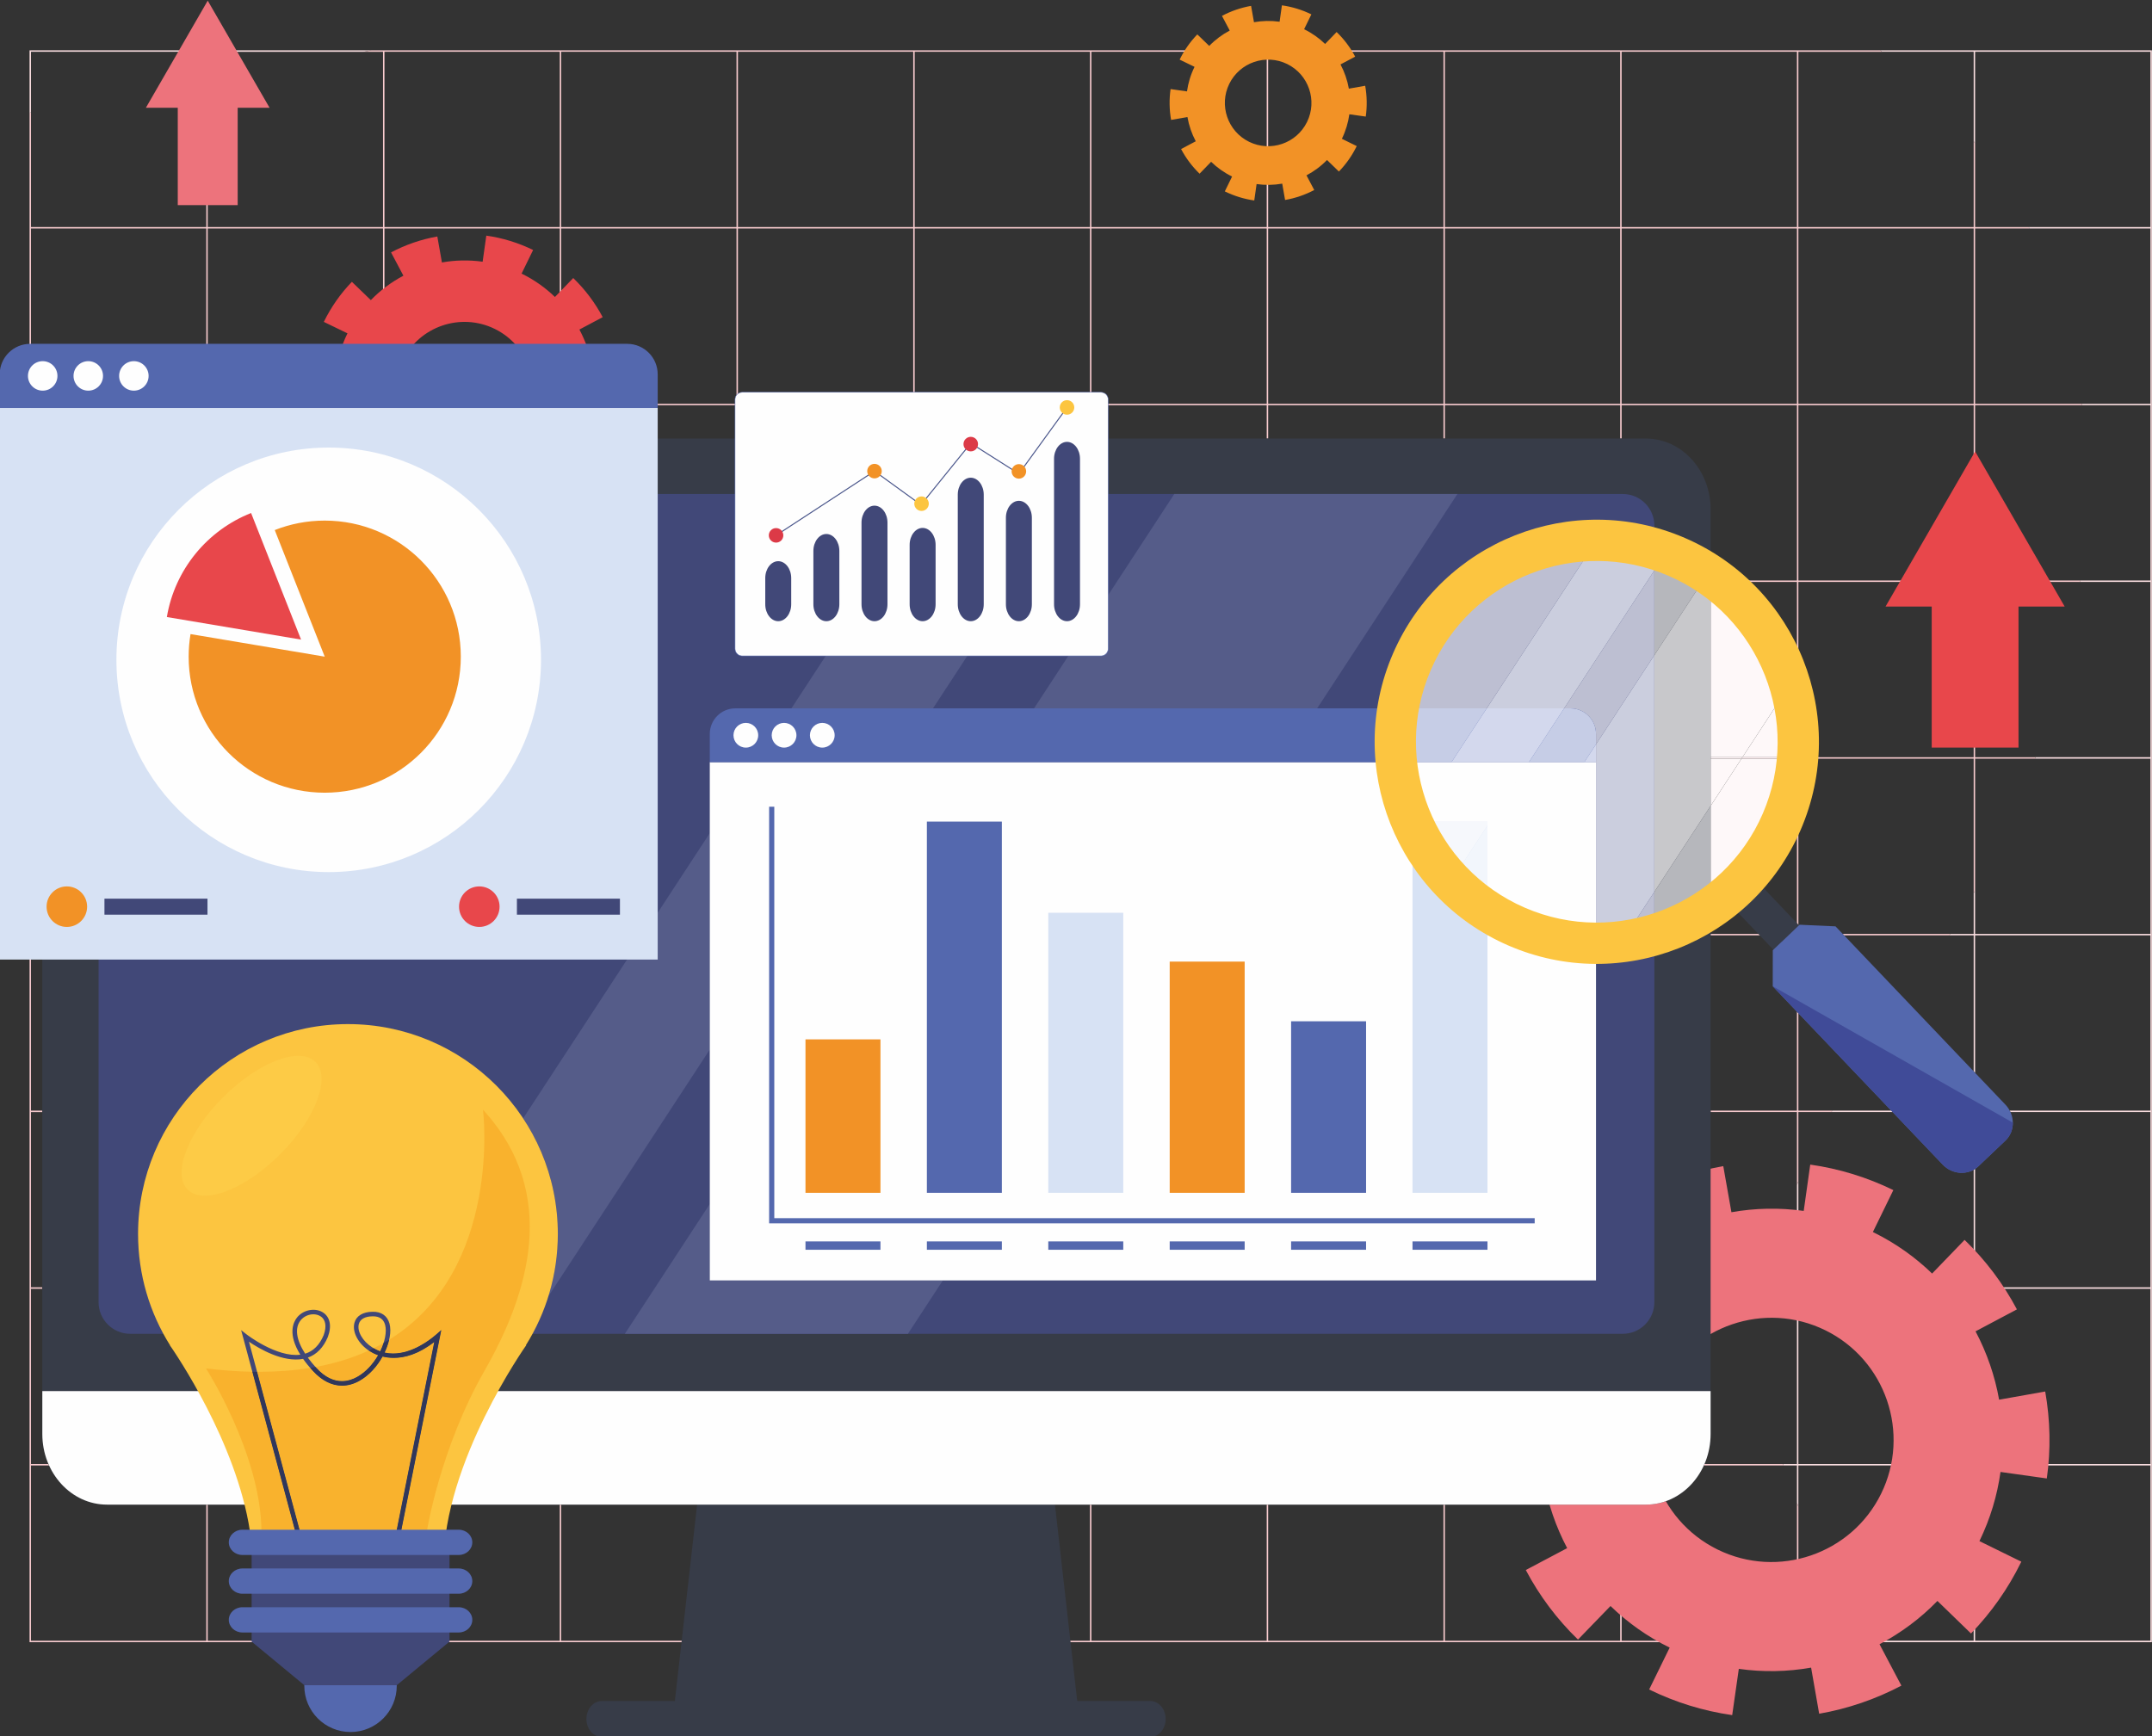 <?xml version="1.0" encoding="UTF-8"?>
<!-- Creator: CorelDRAW 2020 (64-Bit) -->
<svg xmlns="http://www.w3.org/2000/svg" xmlns:xlink="http://www.w3.org/1999/xlink" xmlns:xodm="http://www.corel.com/coreldraw/odm/2003" xml:space="preserve" width="123.927mm" height="100mm" version="1.0" style="shape-rendering:geometricPrecision; text-rendering:geometricPrecision; image-rendering:optimizeQuality; fill-rule:evenodd; clip-rule:evenodd" viewBox="0 0 12392.66 9999.98">
 <rect x="0" y="0" width="12392.66" height="9999.98" fill="#333333" stroke="none"/>
 <defs>
  <style type="text/css">
   <![CDATA[
    .str0 {stroke:#5468AE;stroke-width:2.59;stroke-miterlimit:10}
    .fil15 {fill:none;fill-rule:nonzero}
    .fil7 {fill:#FEFEFE;fill-rule:nonzero}
    .fil17 {fill:#FEF8F9;fill-rule:nonzero}
    .fil23 {fill:#FDF2F3;fill-rule:nonzero}
    .fil18 {fill:#FCECEE;fill-rule:nonzero}
    .fil0 {fill:#FADEE0;fill-rule:nonzero}
    .fil28 {fill:#FDCB46;fill-rule:nonzero}
    .fil13 {fill:#FCC540;fill-rule:nonzero}
    .fil1 {fill:#F8CBCE;fill-rule:nonzero}
    .fil29 {fill:#F9B22D;fill-rule:nonzero}
    .fil4 {fill:#F29226;fill-rule:nonzero}
    .fil2 {fill:#ED737C;fill-rule:nonzero}
    .fil3 {fill:#E8474B;fill-rule:nonzero}
    .fil27 {fill:#F6F8FC;fill-rule:nonzero}
    .fil22 {fill:#F2F6FC;fill-rule:nonzero}
    .fil14 {fill:#DC3A47;fill-rule:nonzero}
    .fil10 {fill:#D7E2F4;fill-rule:nonzero}
    .fil26 {fill:#D3D8ED;fill-rule:nonzero}
    .fil25 {fill:#CBCEDE;fill-rule:nonzero}
    .fil21 {fill:#C6CDE6;fill-rule:nonzero}
    .fil24 {fill:#C8C8CB;fill-rule:nonzero}
    .fil20 {fill:#BDBFD2;fill-rule:nonzero}
    .fil19 {fill:#B6B7BC;fill-rule:nonzero}
    .fil11 {fill:#5468AE;fill-rule:nonzero}
    .fil9 {fill:#555C89;fill-rule:nonzero}
    .fil12 {fill:#4A568B;fill-rule:nonzero}
    .fil5 {fill:#373C48;fill-rule:nonzero}
    .fil6 {fill:#373C48;fill-rule:nonzero}
    .fil8 {fill:#414878;fill-rule:nonzero}
    .fil16 {fill:#404B98;fill-rule:nonzero}
    .fil30 {fill:#30375B;fill-rule:nonzero}
   ]]>
  </style>
 </defs>
 <g id="Layer_x0020_1">
  <g id="_3063524631328">
   <path class="fil0" d="M12391.81 9457.94l-1558.3 0c-2.27,-2.79 -4.45,-5.5 -6.71,-8.29l538.92 0 0 -1009.51 -1009.48 0 0 236.23c-2.76,-6.6 -5.59,-13.42 -8.3,-20.08l0 -216.15 -77.29 0c-0.84,-2.74 -1.69,-5.53 -2.54,-8.3l79.83 0 0 -1009.12 -158.74 0c0.39,-2.83 0.82,-5.8 1.22,-8.64l157.52 0 0 -589.39c2.75,-7.08 5.49,-14.03 8.3,-21.12l0 610.51 1009.48 0 0 -676.91c2.8,-1.57 5.58,-3.24 8.28,-5.03l0 681.94 1009.54 0 0 -1009.15 -805.98 0c-1.32,-2.79 -2.65,-5.55 -4.08,-8.3l810.06 0 0 -1009.48 -1009.54 0 0 791.81 -8.28 -8.69 0 -783.12 -139.95 0c1.6,-2.61 3.43,-5.64 5.03,-8.28l134.92 0 0 -234.64c2.8,-5.15 5.49,-10.07 8.28,-15.24l0 249.88 1009.54 0 0 -1009.49 -664.81 0c0.96,-2.75 2.04,-5.56 2.99,-8.3l661.82 0 0 -1009.5 -406.17 0c0.47,-2.73 0.84,-5.56 1.2,-8.3l404.97 0 0 -1009.46 -393.59 0c-0.36,-2.81 -0.59,-5.5 -0.95,-8.3l394.54 0 0 -1009.49 -696.81 0c-1.32,-2.65 -2.87,-5.67 -4.2,-8.3l701.01 0 0 -1009.48 -1009.54 0 0 526.32c-2.74,-3.51 -5.51,-6.96 -8.28,-10.46l0 -515.86 -527.82 0c-3.62,-2.78 -7.21,-5.52 -10.85,-8.3l1564.76 0 0 9167.99zm-1017.81 -1017.8l0 1009.51 1009.54 0 0 -1009.51 -1009.54 0zm0 -1017.42l0 1009.12 1009.54 0 0 -1009.12 -1009.54 0zm-1017.76 0l0 1009.12 1009.48 0 0 -1009.12 -1009.48 0zm542.92 -1017.79l-352.26 0c1.54,-2.76 3.07,-5.52 4.63,-8.3l339.72 0 7.91 8.3zm-10729.04 -5755.49l0 -359.49 1967.77 0c-14.45,2.78 -28.91,5.55 -43.29,8.3l-898.39 0 0 167.65c-2.78,0.52 -5.53,1.02 -8.28,1.52l0 -169.17 -1009.51 0 0 349.73c-2.72,0.47 -5.59,0.98 -8.3,1.46z"></path>
   <path class="fil1" d="M10833.51 9457.94l-10663.39 0 0 -8808.5c2.71,-0.48 5.58,-0.99 8.3,-1.46l0 659.75 1009.51 0 0 -840.31c2.75,-0.5 5.5,-1 8.28,-1.52l0 841.83 1009.48 0 0 -1009.48 -111.09 0c14.38,-2.75 28.84,-5.52 43.29,-8.3l8689.16 0c3.64,2.78 7.23,5.52 10.85,8.3l-481.66 0 0 1009.48 1009.48 0 0 -493.62c2.77,3.5 5.54,6.95 8.28,10.46l0 483.16 308.53 0c1.33,2.63 2.88,5.65 4.2,8.3l-312.73 0 0 1009.49 615 0c0.36,2.8 0.59,5.49 0.95,8.3l-615.95 0 0 1009.46 604.57 0c-0.36,2.74 -0.73,5.57 -1.2,8.3l-603.37 0 0 1009.5 347.72 0c-0.95,2.74 -2.03,5.55 -2.99,8.3l-344.73 0 0 759.61c-2.79,5.17 -5.48,10.09 -8.28,15.24l0 -774.85 -1009.48 0 0 963.17 -8.3 7.94 0 -971.11 -22.9 0c0.23,-2.76 0.45,-5.54 0.67,-8.3l22.23 0 0 -1009.5 -490.81 0c-2.1,-1.5 -4.2,-2.99 -6.29,-4.5l0 -3.8 497.1 0 0 -1009.46 -1009.5 0 0 191.98 -8.3 0 0 -191.98 -1009.46 0 0 191.98 -8.3 0 0 -191.98 -1009.49 0 0 191.98 -8.3 0 0 -191.98 -1009.49 0 0 191.98 -8.29 0 0 -191.98 -1009.48 0 0 191.98 -8.3 0 0 -191.98 -1009.49 0 0 191.98 -8.3 0 0 -191.98 -1009.48 0 0 191.98 -8.28 0 0 -191.98 -1009.5 0 0 191.98 -8.29 0 0 -191.98 -1009.48 0 0 191.98 -8.28 0 0 -191.98 -1009.51 0 0 1009.46 65.31 0 0 8.3 -65.31 0 0 1009.5 65.31 0 0 8.3 -65.31 0 0 1009.49 65.31 0 0 8.28 -65.31 0 0 1009.48 65.31 0 0 8.3 -65.31 0 0 1009.15 65.31 0 0 8.64 -65.31 0 0 1009.12 100.57 0c1.19,2.78 2.43,5.56 3.68,8.3l-104.25 0 0 1009.51 1009.51 0 0 -783.85 8.28 0 0 783.85 1009.48 0 0 -440.12 8.29 0 0 440.12 1009.5 0 0 -783.85 8.28 0 0 783.85 1009.48 0 0 -783.85 8.3 0 0 783.85 1009.49 0 0 -783.85 8.3 0 0 783.85 1009.48 0 0 -783.85 8.29 0 0 783.85 1009.49 0 0 -783.85 8.3 0 0 783.85 1009.49 0 0 -783.85 8.3 0 0 783.85 1009.46 0 0 -783.85 8.3 0 0 783.85 1009.5 0 0 -793.36c2.71,6.66 5.54,13.48 8.3,20.08l0 773.28 470.56 0c2.26,2.79 4.44,5.5 6.71,8.29zm-477.27 -6106.36l0 1009.5 1009.48 0 0 -1009.5 -1009.48 0zm0 -1017.76l0 1009.46 1009.48 0 0 -1009.46 -1009.48 0zm0 -1017.79l0 1009.49 1009.48 0 0 -1009.49 -1009.48 0zm-1017.8 0l0 1009.49 1009.5 0 0 -1009.49 -1009.5 0zm-1017.76 0l0 1009.49 1009.46 0 0 -1009.49 -1009.46 0zm-1017.79 0l0 1009.49 1009.49 0 0 -1009.49 -1009.49 0zm-1017.79 0l0 1009.49 1009.49 0 0 -1009.49 -1009.49 0zm-1017.77 0l0 1009.49 1009.48 0 0 -1009.49 -1009.48 0zm-1017.79 0l0 1009.49 1009.49 0 0 -1009.49 -1009.49 0zm-1017.78 0l0 1009.49 1009.48 0 0 -1009.49 -1009.48 0zm-1017.78 0l0 1009.49 1009.5 0 0 -1009.49 -1009.5 0zm-1017.77 0l0 1009.49 1009.48 0 0 -1009.49 -1009.48 0zm-1017.79 0l0 1009.49 1009.51 0 0 -1009.49 -1009.51 0zm9160.02 -1017.78l0 1009.48 1009.5 0 0 -1009.48 -1009.5 0zm-1017.76 0l0 1009.48 1009.46 0 0 -1009.48 -1009.46 0zm-1017.79 0l0 1009.48 1009.49 0 0 -1009.48 -1009.49 0zm-1017.79 0l0 1009.48 1009.49 0 0 -1009.48 -1009.49 0zm-1017.77 0l0 1009.48 1009.48 0 0 -1009.48 -1009.48 0zm-1017.79 0l0 1009.48 1009.49 0 0 -1009.48 -1009.49 0zm-1017.78 0l0 1009.48 1009.48 0 0 -1009.48 -1009.48 0zm-1017.78 0l0 1009.48 1009.5 0 0 -1009.48 -1009.5 0zm8056.67 8141.89l-458.76 0c1.26,-2.74 2.48,-5.52 3.69,-8.3l452.53 0c0.85,2.77 1.7,5.56 2.54,8.3zm-81.45 -1017.42l-338.36 0 0 -8.64 339.58 0c-0.4,2.84 -0.83,5.81 -1.22,8.64zm158.74 -598.03l0 -419.76 -497.1 0 0 -8.3 497.1 0 0 -570.07 8.3 8.71 0 561.36 195.29 0c-1.56,2.78 -3.09,5.54 -4.63,8.3l-190.66 0 0 398.64c-2.81,7.09 -5.55,14.04 -8.3,21.12zm877.83 -1437.54l-606.18 0 -7.89 -8.28 619.1 0c-1.6,2.64 -3.43,5.67 -5.03,8.28zm-926.65 0l-448.28 0 0 -8.28 456.96 0 -8.68 8.28z"></path>
   <polygon class="fil2" points="1552.29,620.53 1196.21,3.78 840.14,620.53 1023.69,620.53 1023.69,1181.59 1368.73,1181.59 1368.73,620.53 "></polygon>
   <path class="fil2" d="M9891.18 8924.58c-348.22,-170.92 -492.45,-593.31 -321.54,-941.54 170.94,-348.24 593.3,-492.46 941.53,-321.54 348.24,170.94 492.47,593.32 321.54,941.54 -170.93,348.23 -593.3,492.47 -941.53,321.54zm1459.2 483.37c116.67,-120.26 213.5,-258.05 287.82,-409.59l1.91 -3.97 -241.26 -118.45c62.8,-129.01 102.6,-263.28 121.41,-398.28l266.67 37.43c23.25,-166.27 20.13,-334.74 -9.24,-500.77l-265.47 47.09c-24.45,-137.43 -70.35,-270.33 -135.73,-393.66l238.21 -126.46c-79.1,-148.89 -180.5,-283.53 -301.31,-400.17l-186.99 193.75c-97.27,-94.09 -210.4,-174.9 -338.25,-237.64l-2.9 -1.34 117.89 -241.59c-151.7,-74.02 -312.7,-123.41 -478.54,-146.82l-37.6 266.71c-139.73,-19.59 -280.15,-16.52 -416.31,7.59l-46.91 -265.48c-165.49,29.25 -324.68,83.96 -473.14,162.61l126.28 238.27c-122.23,64.67 -234.92,148.48 -333.09,249.83l-193.6 -187.15c-115.76,119.79 -212.02,257 -286.05,407.77l-0.95 1.98 241.78 117.2c-63.34,129.27 -103.47,263.95 -122.55,399.35l-266.52 -37.86c-23.64,166.26 -20.8,334.78 8.41,500.83l265.4 -46.67c24.22,137.49 69.85,270.51 135.07,393.96l-238.24 126c78.79,149.05 179.94,283.82 300.58,400.66l187.27 -193.38c97.61,94.71 211.24,176.06 339.77,239.16l0.96 0.43 -118.19 241.27c151.55,74.19 312.47,123.92 478.27,147.54l38.06 -266.43c139.69,19.78 280.13,16.9 416.32,-7.07l46.46 265.47c165.48,-28.89 324.78,-83.42 473.4,-161.8l-125.82 -238.39c122.32,-64.49 235.13,-148.17 333.44,-249.36l193.28 187.43z"></path>
   <path class="fil3" d="M2500.11 2605.77c-196.14,-96.28 -277.36,-334.18 -181.09,-530.3 96.26,-196.11 334.14,-277.35 530.27,-181.09 196.12,96.28 277.36,334.16 181.1,530.29 -96.28,196.13 -334.16,277.36 -530.28,181.1zm821.81 272.23c65.68,-67.72 120.22,-145.33 162.12,-230.68l1.08 -2.26 -135.87 -66.7c35.34,-72.64 57.74,-148.27 68.31,-224.3l150.21 21.06c13.14,-93.63 11.39,-188.53 -5.18,-282.01l-149.5 26.5c-13.77,-77.39 -39.62,-152.24 -76.45,-221.68l134.14 -71.25c-44.53,-83.86 -101.62,-159.68 -169.69,-225.37l-105.31 109.11c-54.78,-52.97 -118.51,-98.48 -190.51,-133.83l-1.63 -0.76 66.4 -136.06c-85.44,-41.69 -176.12,-69.5 -269.52,-82.68l-21.17 150.2c-78.7,-11.03 -157.78,-9.3 -234.47,4.28l-26.43 -149.52c-93.19,16.47 -182.85,47.28 -266.48,91.59l71.12 134.18c-68.83,36.42 -132.29,83.63 -187.58,140.7l-109.04 -105.39c-65.2,67.46 -119.4,144.73 -161.1,229.64l-0.54 1.13 136.17 66c-35.67,72.82 -58.27,148.66 -69.02,224.92l-150.09 -21.32c-13.32,93.63 -11.74,188.55 4.72,282.07l149.47 -26.29c13.66,77.44 39.37,152.36 76.09,221.88l-134.18 70.97c44.36,83.95 101.33,159.86 169.27,225.65l105.49 -108.93c54.97,53.35 118.96,99.17 191.36,134.73l0.54 0.23 -66.57 135.89c85.34,41.8 175.99,69.77 269.37,83.12l21.43 -150.11c78.66,11.15 157.77,9.52 234.48,-3.94l26.15 149.52c93.21,-16.32 182.92,-46.98 266.63,-91.17l-70.87 -134.26c68.9,-36.31 132.44,-83.43 187.81,-140.43l108.84 105.57z"></path>
   <path class="fil4" d="M7192.98 816.62c-123.43,-60.58 -174.55,-210.31 -113.98,-333.76 60.6,-123.44 210.32,-174.55 333.77,-113.98 123.45,60.6 174.55,210.32 113.97,333.77 -60.59,123.45 -210.31,174.57 -333.76,113.97zm517.27 171.35c41.33,-42.63 75.65,-91.46 102.02,-145.2l0.69 -1.4 -85.53 -41.99c22.25,-45.72 36.36,-93.31 43.02,-141.17l94.53 13.25c8.26,-58.93 7.16,-118.66 -3.27,-177.5l-94.09 16.69c-8.66,-48.72 -24.93,-95.82 -48.11,-139.56l84.42 -44.83c-28.02,-52.76 -63.96,-100.5 -106.79,-141.83l-66.29 68.68c-34.49,-33.35 -74.59,-62.01 -119.9,-84.24l-1.04 -0.48 41.81 -85.65c-53.79,-26.22 -110.86,-43.73 -169.65,-52.03l-13.33 94.54c-49.54,-6.95 -99.31,-5.85 -147.57,2.68l-16.63 -94.1c-58.65,10.37 -115.09,29.76 -167.71,57.65l44.76 84.45c-43.34,22.93 -83.27,52.64 -118.08,88.56l-68.61 -66.33c-41.03,42.46 -75.18,91.09 -101.41,144.54l-0.34 0.71 85.7 41.54c-22.46,45.83 -36.67,93.56 -43.45,141.56l-94.47 -13.43c-8.38,58.95 -7.38,118.67 2.99,177.54l94.09 -16.55c8.58,48.75 24.75,95.9 47.87,139.67l-84.45 44.65c27.93,52.83 63.78,100.61 106.55,142.04l66.38 -68.57c34.61,33.57 74.87,62.43 120.44,84.79l0.34 0.15 -41.89 85.54c53.71,26.3 110.76,43.92 169.53,52.31l13.49 -94.48c49.52,7.02 99.29,6 147.59,-2.47l16.45 94.1c58.67,-10.26 115.14,-29.57 167.83,-57.38l-44.61 -84.5c43.37,-22.86 83.35,-52.52 118.2,-88.39l68.52 66.44z"></path>
   <polygon class="fil3" points="11889.75,3493.26 11374,2600.01 10858.3,3493.26 11124.12,3493.26 11124.12,4305.83 11623.94,4305.83 11623.94,3493.26 "></polygon>
   <polygon class="fil5" points="6205.74,9818.05 5979.39,7820.77 4110.27,7820.77 3883.9,9818.05 3440.16,9826.8 6649.46,9826.8 "></polygon>
   <path class="fil6" d="M3465.5 9796.84l3158.65 0c48.87,0 88.5,46.38 88.5,103.55 0,57.17 -39.63,103.43 -88.5,103.43l-3158.65 0c-48.88,0 -88.5,-46.26 -88.5,-103.43 0,-57.17 39.62,-103.55 88.5,-103.55z"></path>
   <path class="fil5" d="M243.73 2933.1l0 5325.84c0,224.65 166.94,406.86 372.67,406.86l8861.79 0c205.69,0 372.65,-182.21 372.65,-406.86l0 -5325.84c0,-225.09 -166.96,-407.3 -372.65,-407.3l-8861.79 0c-205.73,0 -372.67,182.21 -372.67,407.3z"></path>
   <path class="fil7" d="M243.73 8011.81l0 247.13c0,224.65 166.94,406.86 372.67,406.86l8861.79 0c205.69,0 372.65,-182.21 372.65,-406.86l0 -247.13 -9607.11 0z"></path>
   <path class="fil8" d="M749.82 2845.15l8594.91 0c100.61,0 182.15,81.53 182.15,182.13l0 4472.59c0,100.59 -81.54,182.14 -182.15,182.14l-8594.91 0c-100.61,0 -182.14,-81.55 -182.14,-182.14l0 -4472.59c0,-100.6 81.53,-182.13 182.14,-182.13z"></path>
   <path class="fil9" d="M5228.34 7682.01l-1629.97 0 489.07 -747.65 0 440.16 1342.09 0 -201.19 307.49zm2356.69 -3602.29l-1630.25 0 807.59 -1234.57 1630.34 0 -807.68 1234.57z"></path>
   <path class="fil9" d="M3158.16 7465.36c35.2,-113.24 54.2,-233.61 54.2,-358.44 0,-246 -73.49,-474.82 -199.71,-665.72l1074.79 -1642.89 0 1246.43 -929.28 1420.62zm2214.68 -3385.64l-815.28 0 807.69 -1234.57 815.16 0 -807.57 1234.57z"></path>
   <polygon class="fil10" points="-1.69,5526.51 3787.48,5526.51 3787.48,2349.73 -1.69,2349.73 "></polygon>
   <polygon class="fil8" points="601.5,5268.02 1194.82,5268.02 1194.82,5175.84 601.5,5175.84 "></polygon>
   <path class="fil4" d="M501.66 5221.94c0,64.45 -52.26,116.7 -116.71,116.7 -64.46,0 -116.71,-52.25 -116.71,-116.7 0,-64.48 52.25,-116.72 116.71,-116.72 64.45,0 116.71,52.24 116.71,116.72z"></path>
   <polygon class="fil8" points="2976.72,5268.02 3570.04,5268.02 3570.04,5175.84 2976.72,5175.84 "></polygon>
   <path class="fil3" d="M2876.87 5221.94c0,64.45 -52.23,116.7 -116.7,116.7 -64.46,0 -116.71,-52.25 -116.71,-116.7 0,-64.48 52.25,-116.72 116.71,-116.72 64.47,0 116.7,52.24 116.7,116.72z"></path>
   <path class="fil11" d="M3611.88 1980.32l-3437.95 0c-96.99,0 -175.62,78.64 -175.62,175.61l0 193.78 3789.17 0 0 -193.78c0,-96.97 -78.62,-175.61 -175.6,-175.61z"></path>
   <path class="fil7" d="M330.82 2165.03c0,46.9 -38.02,84.93 -84.92,84.93 -46.9,0 -84.92,-38.03 -84.92,-84.93 0,-46.89 38.02,-84.93 84.92,-84.93 46.9,0 84.92,38.04 84.92,84.93z"></path>
   <path class="fil7" d="M593.3 2165.03c0,46.9 -38.02,84.93 -84.92,84.93 -46.9,0 -84.92,-38.03 -84.92,-84.93 0,-46.89 38.02,-84.93 84.92,-84.93 46.9,0 84.92,38.04 84.92,84.93z"></path>
   <path class="fil7" d="M855.79 2165.03c0,46.9 -38.03,84.93 -84.92,84.93 -46.9,0 -84.93,-38.03 -84.93,-84.93 0,-46.89 38.03,-84.93 84.93,-84.93 46.89,0 84.92,38.04 84.92,84.93z"></path>
   <path class="fil7" d="M3115.42 3800.25c0,675.18 -547.33,1222.52 -1222.53,1222.52 -675.18,0 -1222.52,-547.34 -1222.52,-1222.52 0,-675.17 547.34,-1222.53 1222.52,-1222.53 675.2,0 1222.53,547.36 1222.53,1222.53z"></path>
   <path class="fil4" d="M1869.98 3781.96l-287.82 -729.05c89.09,-35.22 186.19,-54.56 287.82,-54.56 432.77,0 783.6,350.83 783.6,783.61 0,432.77 -350.83,783.62 -783.6,783.62 -432.79,0 -783.61,-350.85 -783.61,-783.62 0,-44.29 3.72,-87.69 10.78,-129.96l772.83 129.96z"></path>
   <path class="fil3" d="M960.88 3553.76c45.73,-273.89 233.48,-499.71 485.01,-599.09l287.81 729.06 -772.82 -129.97z"></path>
   <polygon class="fil7" points="4087.44,7374.52 9190.84,7374.52 9190.84,4389.5 4087.44,4389.5 "></polygon>
   <path class="fil11" d="M9043.58 4079.72l-4808.86 0c-81.34,0 -147.28,65.93 -147.28,147.28l0 162.5 5103.4 0 0 -162.5c0,-81.35 -65.93,-147.28 -147.26,-147.28z"></path>
   <path class="fil7" d="M4366.29 4234.62c0,39.33 -31.89,71.21 -71.21,71.21 -39.33,0 -71.2,-31.88 -71.2,-71.21 0,-39.34 31.87,-71.21 71.2,-71.21 39.32,0 71.21,31.87 71.21,71.21z"></path>
   <path class="fil7" d="M4586.41 4234.62c0,39.33 -31.89,71.21 -71.23,71.21 -39.32,0 -71.2,-31.88 -71.2,-71.21 0,-39.34 31.88,-71.21 71.2,-71.21 39.34,0 71.23,31.87 71.23,71.21z"></path>
   <path class="fil7" d="M4806.51 4234.62c0,39.33 -31.87,71.21 -71.21,71.21 -39.31,0 -71.2,-31.88 -71.2,-71.21 0,-39.34 31.89,-71.21 71.2,-71.21 39.34,0 71.21,31.87 71.21,71.21z"></path>
   <polygon class="fil11" points="8837.78,7045.75 4429.09,7045.75 4429.09,4646.28 4458.88,4646.28 4458.88,7015.95 8837.78,7015.95 "></polygon>
   <polygon class="fil4" points="4638.49,6870 5070.24,6870 5070.24,5986.21 4638.49,5986.21 "></polygon>
   <polygon class="fil11" points="5337.62,6870 5769.37,6870 5769.37,4731.88 5337.62,4731.88 "></polygon>
   <polygon class="fil10" points="6036.76,6870 6468.52,6870 6468.52,5257.14 6036.76,5257.14 "></polygon>
   <polygon class="fil4" points="6735.91,6870 7167.65,6870 7167.65,5538.28 6735.91,5538.28 "></polygon>
   <polygon class="fil11" points="7435.03,6870 7866.79,6870 7866.79,5882.01 7435.03,5882.01 "></polygon>
   <polygon class="fil10" points="8134.16,6870 8565.92,6870 8565.92,4731.88 8134.16,4731.88 "></polygon>
   <polygon class="fil11" points="4638.49,7197.98 5070.24,7197.98 5070.24,7149.84 4638.49,7149.84 "></polygon>
   <polygon class="fil11" points="5337.62,7197.98 5769.37,7197.98 5769.37,7149.84 5337.62,7149.84 "></polygon>
   <polygon class="fil11" points="6036.76,7197.98 6468.52,7197.98 6468.52,7149.84 6036.76,7149.84 "></polygon>
   <polygon class="fil11" points="6735.91,7197.98 7167.65,7197.98 7167.65,7149.84 6735.91,7149.84 "></polygon>
   <polygon class="fil11" points="7435.03,7197.98 7866.79,7197.98 7866.79,7149.84 7435.03,7149.84 "></polygon>
   <polygon class="fil11" points="8134.16,7197.98 8565.92,7197.98 8565.92,7149.84 8134.16,7149.84 "></polygon>
   <path class="fil7 str0" d="M6340.42 3777.74l-2066.3 0c-22.79,0 -41.27,-18.5 -41.27,-41.29l0 -1435.96c0,-22.79 18.48,-41.27 41.27,-41.27l2066.3 0c22.79,0 41.27,18.48 41.27,41.27l0 1435.96c0,22.79 -18.48,41.29 -41.27,41.29z"></path>
   <polygon class="fil12" points="4470.76,3085.83 5035.84,2717.08 5303.99,2911.56 5590.92,2556.7 5868.2,2732.64 6147.01,2348.33 6142.17,2344.82 5866.66,2724.54 5589.62,2548.78 5302.91,2903.37 5036.01,2709.79 4467.49,3080.81 "></polygon>
   <path class="fil4" d="M5077.78 2713.42c0,23.12 -18.74,41.87 -41.86,41.87 -23.11,0 -41.85,-18.75 -41.85,-41.87 0,-23.11 18.74,-41.85 41.85,-41.85 23.12,0 41.86,18.74 41.86,41.85z"></path>
   <path class="fil13" d="M5348.71 2900.96c0,23.12 -18.73,41.86 -41.85,41.86 -23.12,0 -41.86,-18.74 -41.86,-41.86 0,-23.12 18.74,-41.87 41.86,-41.87 23.12,0 41.85,18.75 41.85,41.87z"></path>
   <path class="fil14" d="M5632.12 2557.75c0,23.12 -18.74,41.85 -41.86,41.85 -23.12,0 -41.85,-18.73 -41.85,-41.85 0,-23.12 18.73,-41.86 41.85,-41.86 23.12,0 41.86,18.74 41.86,41.86z"></path>
   <path class="fil4" d="M5909.28 2714.94c0,23.12 -18.75,41.87 -41.87,41.87 -23.1,0 -41.85,-18.75 -41.85,-41.87 0,-23.12 18.75,-41.85 41.85,-41.85 23.12,0 41.87,18.73 41.87,41.85z"></path>
   <path class="fil13" d="M6186.45 2346.57c0,23.11 -18.75,41.85 -41.87,41.85 -23.1,0 -41.85,-18.74 -41.85,-41.85 0,-23.12 18.75,-41.85 41.85,-41.85 23.12,0 41.87,18.73 41.87,41.85z"></path>
   <path class="fil14" d="M4510.98 3083.32c0,23.11 -18.73,41.85 -41.85,41.85 -23.14,0 -41.87,-18.74 -41.87,-41.85 0,-23.12 18.73,-41.85 41.87,-41.85 23.12,0 41.85,18.73 41.85,41.85z"></path>
   <path class="fil8" d="M4556.36 3329.51c0,-53.56 -33.65,-97.39 -74.76,-97.39 -41.12,0 -74.75,43.83 -74.75,97.39l0 150.93c0,53.57 33.63,97.4 74.75,97.4 41.11,0 74.76,-43.83 74.76,-97.4l0 -150.93z"></path>
   <path class="fil8" d="M4833.51 3172.89c0,-53.57 -33.63,-97.39 -74.75,-97.39 -41.11,0 -74.74,43.82 -74.74,97.39l0 307.55c0,53.57 33.63,97.4 74.74,97.4 41.12,0 74.75,-43.83 74.75,-97.4l0 -307.55z"></path>
   <path class="fil8" d="M5110.68 3009.74c0,-53.57 -33.63,-97.41 -74.76,-97.41 -41.1,0 -74.74,43.84 -74.74,97.41l0 470.7c0,53.57 33.64,97.4 74.74,97.4 41.13,0 74.76,-43.83 74.76,-97.4l0 -470.7z"></path>
   <path class="fil8" d="M5387.85 3137.9c0,-53.59 -33.65,-97.42 -74.76,-97.42 -41.11,0 -74.74,43.83 -74.74,97.42l0 342.54c0,53.57 33.63,97.4 74.74,97.4 41.11,0 74.76,-43.83 74.76,-97.4l0 -342.54z"></path>
   <path class="fil8" d="M5665 2848.73c0,-53.57 -33.63,-97.41 -74.74,-97.41 -41.11,0 -74.74,43.84 -74.74,97.41l0 631.71c0,53.57 33.63,97.4 74.74,97.4 41.11,0 74.74,-43.83 74.74,-97.4l0 -631.71z"></path>
   <path class="fil8" d="M5942.17 2981.79c0,-53.57 -33.64,-97.4 -74.76,-97.4 -41.1,0 -74.73,43.83 -74.73,97.4l0 498.65c0,53.57 33.63,97.4 74.73,97.4 41.12,0 74.76,-43.83 74.76,-97.4l0 -498.65z"></path>
   <path class="fil8" d="M6219.34 2642.3c0,-53.58 -33.65,-97.41 -74.76,-97.41 -41.11,0 -74.74,43.83 -74.74,97.41l0 838.14c0,53.57 33.63,97.4 74.74,97.4 41.11,0 74.76,-43.83 74.76,-97.4l0 -838.14z"></path>
   <line class="fil15" x1="10026.93" y1="5127.36" x2="10400.89" y2="5519.87"></line>
   <polygon class="fil5" points="10327.11,5590.24 10474.67,5449.63 10100.72,5057.11 9953.14,5197.72 "></polygon>
   <path class="fil11" d="M11591.22 6465.82c0.34,38.29 -13.79,76.29 -43.03,103.78l-100.69 95.57 -53.92 51.35c-56.66,54.43 -149.68,50.44 -206.4,-9.37l-978.56 -1026.78 0.28 -207.56 50.2 -47.91 0.56 0 103.51 -98.97 207.01 9.35 978.61 1027.06c27.68,29.21 41.94,66.64 42.43,103.48z"></path>
   <path class="fil16" d="M11296.95 6754.82c-39.59,0 -79.76,-16.01 -109.77,-47.67l-830.94 -871.88 -8.3 -8.71 -139.32 -146.19 1382.6 785.45c0,0.3 0,0.62 0,0.91 0.11,37.98 -14.04,75.58 -43.03,102.87l-100.69 95.57 -53.92 51.35c-6.1,5.88 -12.66,11.1 -19.58,15.62 -2.7,1.79 -5.48,3.46 -8.28,5.03 -21.12,11.8 -44.83,17.65 -68.77,17.65z"></path>
   <path class="fil17" d="M9850.84 5197.67l0 -556.13 178.03 -272.16 296.17 0c-29,341.86 -209.57,640.45 -474.2,828.29zm474.87 -836.59l-291.41 0 254.57 -389.15c-69.32,-253.2 -224.28,-471.02 -431.74,-620.35l0 0c207.46,149.33 362.42,367.15 431.74,620.35 26.36,95.56 40.28,196.21 40.28,300.29 0,29.91 -1.18,59.54 -3.44,88.86z"></path>
   <path class="fil18" d="M10325.04 4369.38l-296.17 0 5.43 -8.3 291.41 0c-0.22,2.76 -0.44,5.54 -0.67,8.3z"></path>
   <path class="fil19" d="M9526.88 5356.96l0 -220.22 323.96 -495.2 0 556.13c-97.68,69.31 -206.79,123.53 -323.96,159.29zm0 -1583.85l0 -487.61 52.53 -80.31c-17.32,-6.23 -34.84,-12.03 -52.53,-17.45l0 0c17.69,5.42 35.21,11.22 52.53,17.45 85.35,30.62 165.88,71.15 240.17,120.5 10.54,6.96 20.95,14.11 31.26,21.39l0 0c-10.31,-7.28 -20.72,-14.43 -31.26,-21.39l-292.7 447.42z"></path>
   <path class="fil20" d="M9358.22 5394.56l168.66 -257.82 0 220.22c-54.57,16.66 -110.93,29.3 -168.66,37.6zm-167.38 -1107.82l0 -59.74c0,-81.35 -65.93,-147.28 -147.26,-147.28l-36.23 0 519.53 -794.22 0 487.61 -336.04 513.63zm-629.35 -207.02l-483.7 0c90.39,-528.5 546.76,-932.27 1099.25,-940.88 5.96,-0.3 12.18,-0.3 18.43,-0.3 115.24,0 226.53,17.24 331.41,49.2l0 0c-104.88,-31.96 -216.17,-49.2 -331.41,-49.2 -6.25,0 -12.47,0 -18.43,0.3l-615.55 940.88z"></path>
   <path class="fil7" d="M8578.17 5223.27l0 0c-4.11,-2.64 -8.19,-5.29 -12.25,-7.99l0 -460.74 238.8 -365.04 318.9 0 -545.45 833.77zm-429.05 -513.24l0 0c-42.03,-100.35 -70.06,-207.93 -81.62,-320.53l291.31 0 -209.69 320.53z"></path>
   <path class="fil21" d="M9123.62 4389.5l-318.9 0 202.63 -309.78 36.23 0c81.33,0 147.26,65.93 147.26,147.28l0 59.74 -67.22 102.76zm-764.81 0l-291.31 0c-3.96,-38.54 -6,-77.66 -6,-117.28 0,-65.62 5.59,-129.93 16.29,-192.5l483.7 0 -202.68 309.78z"></path>
   <path class="fil22" d="M8565.92 5215.28c-70.94,-47.07 -136,-102.14 -194.2,-163.85l194.2 -296.89 0 460.74z"></path>
   <path class="fil17" d="M9850.84 4641.54l0 -272.16 178.03 0 -178.03 272.16zm183.46 -280.46l-183.46 0 0 -1009.5 6.29 0c207.46,149.33 362.42,367.15 431.74,620.35l-254.57 389.15z"></path>
   <path class="fil23" d="M10028.87 4369.38l-178.03 0 0 -8.3 183.46 0 -5.43 8.3zm-171.74 -1017.8l-6.29 0 0 -4.5c2.09,1.51 4.19,3 6.29,4.5z"></path>
   <path class="fil24" d="M9526.88 5136.74l0 -1363.63 292.7 -447.42c10.54,6.96 20.95,14.11 31.26,21.39l0 1294.46 -323.96 495.2z"></path>
   <path class="fil25" d="M9195.47 5406.18c-1.54,0 -3.08,0 -4.63,-0.01l0 -1119.43 336.04 -513.63 0 1363.63 -168.66 257.82 0 0c-53.01,7.64 -107.46,11.62 -162.75,11.62z"></path>
   <path class="fil7" d="M9190.84 5406.17c-225.94,-0.9 -436.38,-67.99 -612.67,-182.9l545.45 -833.77 67.22 0 0 1016.67z"></path>
   <polygon class="fil26" points="9190.84,4389.5 9123.62,4389.5 9190.84,4286.74 "></polygon>
   <path class="fil24" d="M9526.88 3285.5l0 -97.76c17.69,5.42 35.21,11.22 52.53,17.45l-52.53 80.31z"></path>
   <path class="fil25" d="M9007.35 4079.72l-445.86 0 615.55 -940.88c5.96,-0.3 12.18,-0.3 18.43,-0.3 115.24,0 226.53,17.24 331.41,49.2l0 97.76 -519.53 794.22z"></path>
   <path class="fil7" d="M8565.92 4754.54l0 -22.68 -407.42 0c-3.2,-7.23 -6.33,-14.51 -9.38,-21.83l209.69 -320.53 445.91 0 -238.8 365.04z"></path>
   <polygon class="fil26" points="8804.72,4389.5 8358.81,4389.5 8561.49,4079.72 9007.35,4079.72 "></polygon>
   <path class="fil27" d="M8371.72 5051.43l0 0c-88.18,-93 -160.78,-200.87 -213.22,-319.57l407.42 0 0 22.68 -194.2 296.89z"></path>
   <path class="fil13" d="M10151.24 4685.88c-228.04,527.07 -842.36,770.33 -1369.39,542.31 -527.05,-228.02 -770.34,-842.36 -542.29,-1369.39 228.02,-527.08 842.34,-770.35 1369.39,-542.29 527.04,228.01 770.31,842.32 542.29,1369.37zm-1463.7 760.24c648.27,280.49 1401.14,-17.68 1681.65,-665.92 280.47,-648.29 -17.67,-1401.17 -665.95,-1681.66 -648.25,-280.47 -1401.15,17.69 -1681.62,665.94 -280.5,648.28 17.67,1401.18 665.92,1681.64z"></path>
   <path class="fil13" d="M3212.36 7106.92c0,-667.52 -541.13,-1208.66 -1208.66,-1208.66 -667.55,0 -1208.68,541.14 -1208.68,1208.66 0,235.53 67.6,455.13 184.08,640.96l-0.72 0.45c0,0 6.11,8.71 16.53,24.21 3.39,5.09 6.73,10.24 10.19,15.32 100.05,151.68 449.29,717.27 449.29,1221.67l1099.58 0c0,-588.65 476.01,-1261.2 476.01,-1261.2l-1.43 -0.89c116.33,-185.74 183.81,-405.2 183.81,-640.52z"></path>
   <polygon class="fil8" points="2114.1,8890.17 1448.94,8890.17 1448.94,9454.7 1752.36,9705.63 2285.1,9705.63 2588.55,9454.7 2588.55,8890.17 "></polygon>
   <path class="fil8" d="M2148.56 7581.26c-1.08,0 -2.15,0.04 -3.26,0.05 -42.97,0.45 -70.86,15.87 -78.64,43.4 -11.93,41.93 21.34,100.31 77.38,135.78 15,9.52 30.18,16.83 45.35,22.24 27.48,-55.83 38.9,-113.31 28.25,-152.62 -8.83,-32.42 -32.06,-48.85 -69.08,-48.85zm-344.29 -11.67c-27.25,0 -55.54,12.62 -73.41,35.15 -35.01,44.14 -24.66,112.71 26.4,191.73 47.04,-14.3 82.77,-49.97 106.3,-106.11 19.45,-51.89 11.89,-92.56 -20.91,-111.1 -11.59,-6.53 -24.84,-9.67 -38.38,-9.67zm-96 1280.24l-319.6 -1188.93 30.94 24.22c1.81,1.43 173.7,134.33 309.87,117.22 -73.58,-118.45 -40.67,-186.85 -19.22,-213.89 34.47,-43.47 99.59,-57.88 145.32,-32.03 44.56,25.17 56.67,78.87 32.39,143.65 -25.6,61.09 -64.27,100.92 -115.25,118.97 14.22,19.57 30.76,39.66 49.61,60.1 91.28,98.96 177.54,82.6 233.64,51.51 50.1,-27.73 92.15,-74.65 121.32,-125.27 -21.34,-7.57 -37.38,-16.42 -47.3,-22.68 -66.56,-42.15 -103.81,-111.62 -88.6,-165.19 11.11,-39.1 48.8,-61.86 103.45,-62.46 50.48,-1.68 85.8,22.92 98.13,68.17 11.97,44.06 0.69,106.4 -28.03,166.87 130.18,29 256.79,-69.05 297.33,-104.52l29.06 -25.45 -237.39 1188.86 -25.74 -5.13 222.6 -1114.73c-125.27,97.53 -229.74,100.57 -297.7,83.98 -31.42,56.62 -77.88,109.25 -134.41,140.53 -91.06,50.38 -185.4,30.26 -265.68,-56.71 -23.13,-25.09 -42.13,-48.61 -57.59,-70.52 -115.44,21.82 -251.87,-58.3 -311.65,-98.82l299.85 1115.44 -25.35 6.81z"></path>
   <path class="fil28" d="M1179.8 6886.85c-40.88,0 -74.87,-11.26 -98.7,-35.1 -90.69,-90.7 0.44,-328.91 203.57,-532.04 149.79,-149.77 318.66,-238.68 433.37,-238.68 40.88,0 74.87,11.27 98.7,35.11 90.69,90.71 -0.46,328.9 -203.59,532.05 -149.77,149.77 -318.61,238.66 -433.35,238.66z"></path>
   <path class="fil29" d="M2459.83 8810.33l-148.17 0 229.67 -1150.21 -29.06 25.45c-35.44,31 -136.61,109.82 -248.45,109.82 -16.13,0 -32.47,-1.65 -48.88,-5.3 11.84,-24.91 20.71,-50.13 26.21,-74.27 654.43,-403.1 540.32,-1324.44 540.32,-1324.44 444.19,485.76 260.38,1063.41 7.67,1505.4 -252.73,441.99 -329.31,913.55 -329.31,913.55zm-174.95 0l-560.04 0 -244.48 -909.5c3.65,0.02 7.3,0.03 10.98,0.03 106.77,-0.01 204.93,-7.89 295.03,-22.54 5.27,6.12 10.83,12.3 16.64,18.6 51.33,55.61 108.39,83.88 166.7,83.88 32.86,0 66.13,-9.01 98.98,-27.17 56.53,-31.28 102.99,-83.91 134.41,-140.53 18.81,4.58 40.41,7.69 64.47,7.69 62.91,0 142.63,-21.13 233.23,-91.67l-215.92 1081.21zm-587.21 0l-191.86 0c-8.75,-446.36 -319.45,-928.85 -319.45,-928.85 94.32,11.43 183.1,17.59 266.72,19.05l244.59 909.8zm271.55 -855.76c-44.17,0 -94.73,-18.87 -146.89,-75.43 -1.87,-2.03 -3.72,-4.06 -5.54,-6.07 115.24,-21.1 216.99,-53.45 306.81,-94.57 2.09,1.42 4.22,2.82 6.39,4.2 9.92,6.26 25.96,15.11 47.3,22.68 -29.17,50.62 -71.22,97.54 -121.32,125.27 -24.05,13.32 -53.6,23.92 -86.75,23.92zm220.17 -171.84c-12.6,-4.49 -25.18,-10.29 -37.69,-17.56 19.65,-9.68 38.71,-19.79 57.19,-30.26 -5.09,15.78 -11.63,31.86 -19.5,47.82z"></path>
   <path class="fil30" d="M2311.66 8810.33l-26.78 0 215.92 -1081.21c-90.6,70.54 -170.32,91.67 -233.23,91.67 -24.06,0 -45.66,-3.11 -64.47,-7.69 -31.42,56.62 -77.88,109.25 -134.41,140.53 -32.85,18.16 -66.12,27.17 -98.98,27.17 -58.31,0 -115.37,-28.27 -166.7,-83.88 -5.81,-6.3 -11.37,-12.48 -16.64,-18.6 10.26,-1.66 20.34,-3.4 30.42,-5.25 1.82,2.01 3.67,4.04 5.54,6.07 52.16,56.56 102.72,75.43 146.89,75.43 33.15,0 62.7,-10.6 86.75,-23.92 50.1,-27.73 92.15,-74.65 121.32,-125.27 -21.34,-7.57 -37.38,-16.42 -47.3,-22.68 -2.17,-1.38 -4.3,-2.78 -6.39,-4.2 9.51,-4.36 18.84,-8.8 28.1,-13.33 12.51,7.27 25.09,13.07 37.69,17.56 7.87,-15.96 14.41,-32.04 19.5,-47.82 10.96,-6.23 21.71,-12.59 32.26,-19.09 -5.5,24.14 -14.37,49.36 -26.21,74.27 16.41,3.65 32.75,5.3 48.88,5.3 111.84,0 213.01,-78.82 248.45,-109.82l29.06 -25.45 -229.67 1150.21zm-586.82 0l-27.17 0 -244.59 -909.8c9.19,0.14 18.19,0.27 27.28,0.3l244.48 909.5z"></path>
   <path class="fil11" d="M2641.52 8810.33l-1245.59 0c-43.24,0 -78.32,32.56 -78.32,72.74 0,40.17 35.08,72.74 78.32,72.74l1245.59 0c43.26,0 78.33,-32.57 78.33,-72.74 0,-40.18 -35.07,-72.74 -78.33,-72.74z"></path>
   <path class="fil11" d="M2641.52 9033.51l-1245.59 0c-43.24,0 -78.32,32.58 -78.32,72.75 0,40.17 35.08,72.73 78.32,72.73l1245.59 0c43.26,0 78.33,-32.56 78.33,-72.73 0,-40.17 -35.07,-72.75 -78.33,-72.75z"></path>
   <path class="fil11" d="M2641.52 9256.7l-1245.59 0c-43.24,0 -78.32,32.57 -78.32,72.75 0,40.16 35.08,72.72 78.32,72.72l1245.59 0c43.26,0 78.33,-32.56 78.33,-72.72 0,-40.18 -35.07,-72.75 -78.33,-72.75z"></path>
   <path class="fil11" d="M1752.36 9705.63l0 3.6c0,147.06 119.19,266.19 266.21,266.19 147.02,0 266.22,-119.13 266.22,-266.19l0 -3.6 -532.43 0z"></path>
  </g>
 </g>
</svg>
